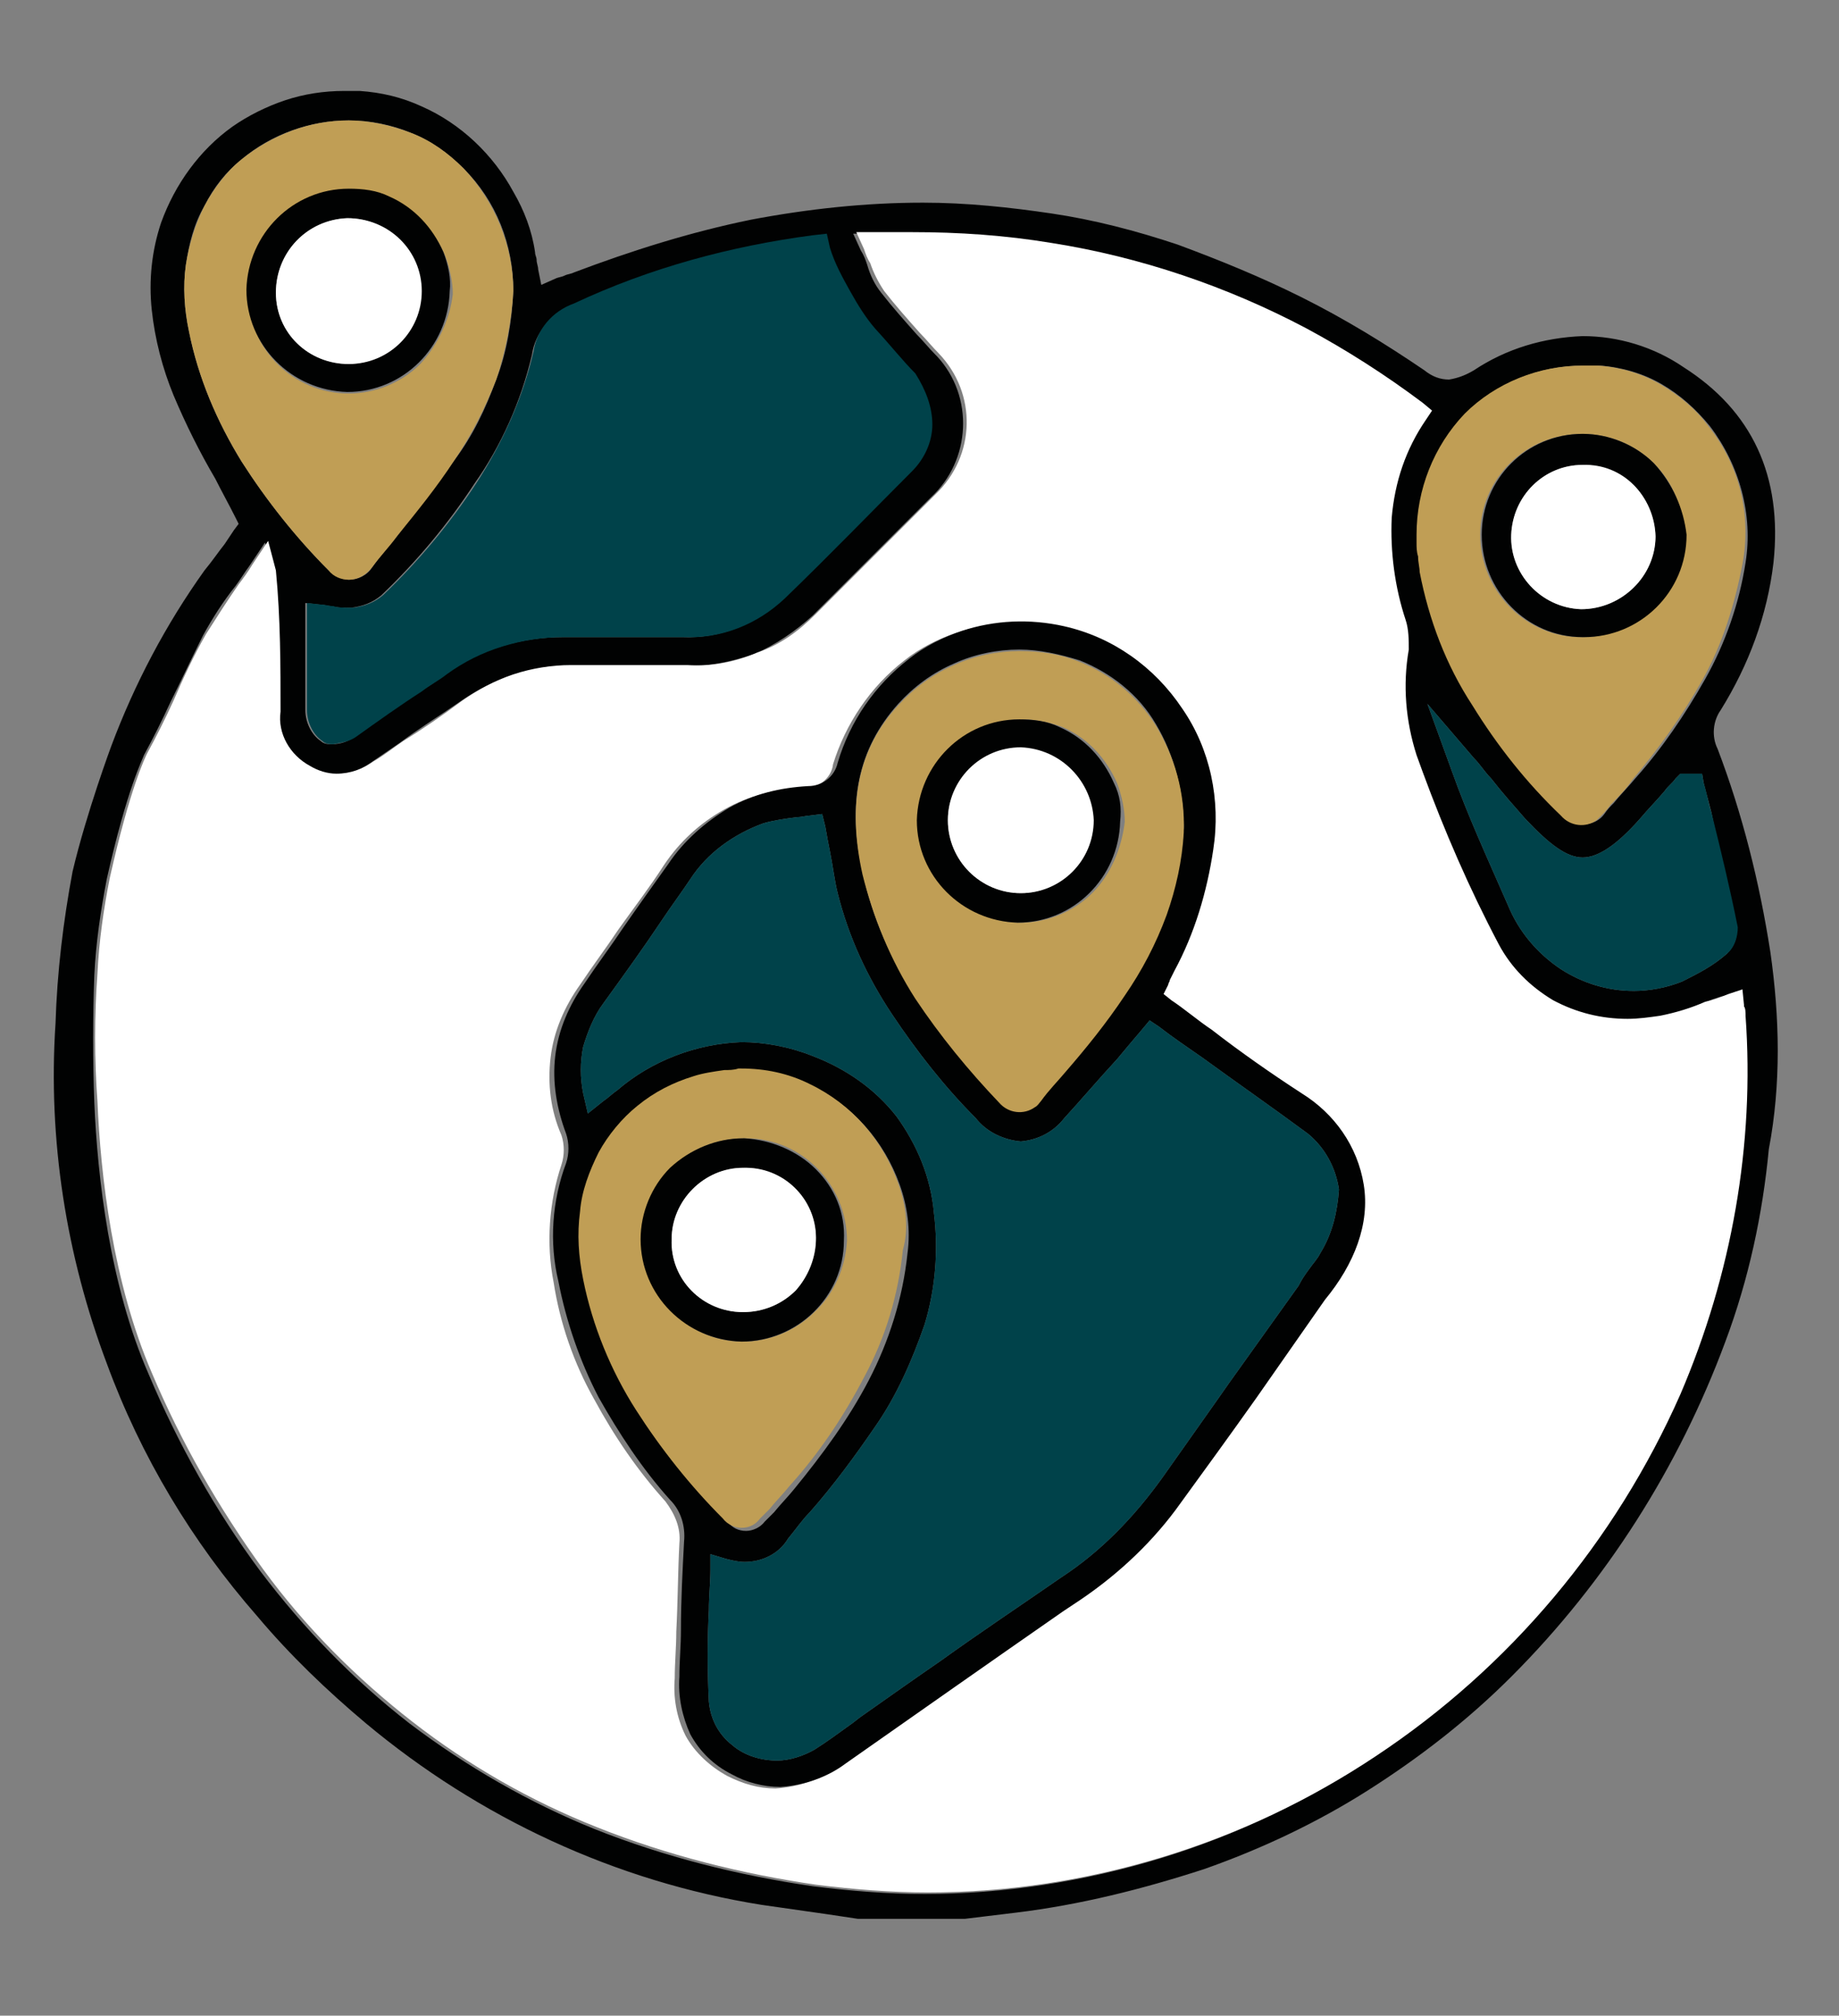 <?xml version="1.0" encoding="utf-8"?>
<!-- Generator: Adobe Illustrator 26.5.0, SVG Export Plug-In . SVG Version: 6.00 Build 0)  -->
<svg version="1.1" id="Calque_1" xmlns="http://www.w3.org/2000/svg" xmlns:xlink="http://www.w3.org/1999/xlink" x="0px" y="0px"
	 viewBox="0 0 118.5 129.9" style="enable-background:new 0 0 118.5 129.9;" xml:space="preserve">
<rect x="0" y="0" width="118.5" height="129.9" fill="#808080" stroke="none"/>
<style type="text/css">
	.st0{fill:#010202;}
	.st1{fill:#FFFFFF;}
	.st2{fill:#C09E55;}
	.st3{fill:#00424A;}
</style>
<g id="Groupe_268" transform="translate(-1238.222 -1878.839)">
	<path id="Tracé_282" class="st0" d="M1352.3,1940.2c-0.7-4.5-1.8-8.9-3.4-13.1v0c-0.4-0.8-0.3-1.8,0.2-2.5c1.8-2.9,3-6.1,3.4-9.5
		c0.6-5.6-1.4-9.8-5.8-12.6c-1.9-1.3-4.2-2-6.5-2c-2.5,0.1-4.9,0.8-7,2.2c-0.5,0.3-1,0.5-1.6,0.6c-0.6,0-1.1-0.2-1.6-0.6
		c-2.5-1.7-5.1-3.3-7.9-4.7c-2.6-1.3-5.3-2.4-8-3.4c-2.7-0.9-5.4-1.6-8.1-2c-2.7-0.4-5.5-0.7-8.3-0.7c-3.7,0-7.4,0.4-11.1,1.1
		c-3.9,0.8-7.7,2-11.4,3.4c-0.2,0.1-0.4,0.1-0.6,0.2c-0.2,0.1-0.4,0.1-0.6,0.2l-0.9,0.4l-0.2-1c0-0.2-0.1-0.4-0.1-0.6
		c0-0.2-0.1-0.3-0.1-0.5c-0.2-1.4-0.7-2.7-1.4-3.9c-1.3-2.4-3.4-4.4-5.9-5.5c-1.3-0.6-2.6-0.9-4-1c-0.3,0-0.7,0-1,0
		c-1.3,0-2.6,0.2-3.8,0.6c-1.2,0.4-2.4,1-3.4,1.7c-2.1,1.5-3.7,3.7-4.6,6.2c-0.6,1.8-0.8,3.7-0.6,5.6c0.2,1.9,0.7,3.8,1.4,5.5
		c0.8,1.9,1.7,3.7,2.7,5.4c0.4,0.8,0.9,1.7,1.3,2.5l0.2,0.4l-0.3,0.4c-0.2,0.3-0.4,0.6-0.6,0.9c-0.4,0.5-0.8,1.1-1.3,1.7
		c-2.5,3.5-4.5,7.3-6,11.3c0,0-1.6,4.3-2.5,8.1c-0.6,3.2-1,6.5-1.1,9.8c-0.5,7.5,0.7,15,3.3,21.9c2.2,6,5.5,11.5,9.7,16.3
		c2.1,2.5,4.5,4.8,7,6.9c7.3,6.1,16.1,10.2,25.5,11.7c1.4,0.2,2.8,0.4,4.2,0.6c0.7,0.1,1.3,0.2,2,0.3h6.9l3.3-0.4h0
		c4.1-0.5,8.1-1.5,12.1-2.8c3.7-1.3,7.3-3,10.6-5.1c3.3-2.1,6.4-4.5,9.2-7.3c6.1-6.1,10.8-13.5,13.8-21.6c1.5-4,2.4-8.2,2.8-12.4
		C1353,1948.7,1352.9,1944.4,1352.3,1940.2z M1350.1,1938.6L1350.1,1938.6c0.1,0.6-0.1,1.2-0.6,1.7c-0.9,0.8-1.9,1.3-2.9,1.8
		c-1,0.4-2.1,0.6-3.1,0.6c-1.7,0-3.3-0.5-4.7-1.4c-1.5-1-2.7-2.4-3.4-4.1c-1.4-3.2-2.6-5.8-3.6-8.6l-1.6-4.4l3,3.5
		c0.4,0.4,0.7,0.9,1.1,1.3c0.7,0.9,1.5,1.8,2.2,2.6c1.6,1.7,2.7,2.5,3.7,2.5s2.2-0.8,3.7-2.5c0.5-0.6,1.1-1.2,1.6-1.8
		c0.2-0.3,0.5-0.5,0.7-0.8l0.3-0.3l0.4,0c0.1,0,0.3,0,0.4,0l0.6,0l0.1,0.6l0.5,1.9C1349,1933.7,1349.6,1936.2,1350.1,1938.6
		L1350.1,1938.6z M1332.7,1905.5c2-2,4.7-3.1,7.6-3.1c0.3,0,0.7,0,1,0c1.4,0.1,2.8,0.5,4,1.2c1.2,0.7,2.2,1.6,3.1,2.7
		c1.9,2.5,2.8,5.7,2.3,8.8c-0.4,2.6-1.3,5.2-2.6,7.5c-1.3,2.3-2.8,4.5-4.5,6.4c-0.5,0.6-1,1.1-1.4,1.6c-0.2,0.2-0.4,0.4-0.6,0.7
		c-0.5,0.7-1.6,0.9-2.3,0.3c-0.1-0.1-0.2-0.2-0.3-0.3c-2.1-2.2-4-4.6-5.7-7.1c-1.7-2.6-2.8-5.6-3.4-8.6c0-0.3-0.1-0.6-0.1-1
		c0-0.3,0-0.7-0.1-0.9c0-0.2,0-0.3,0-0.4v-0.1C1329.6,1910.4,1330.7,1907.6,1332.7,1905.5L1332.7,1905.5z M1272.5,1901.7
		c0.2-1.4,1.2-2.6,2.6-3.1c4.9-2.3,10.1-3.8,15.4-4.4l0.9-0.1l0.2,0.9c0.3,1,0.8,1.9,1.3,2.8c0.5,0.9,1,1.7,1.6,2.4
		c1.1,1.2,1.8,2.1,2.6,2.9c0.7,0.9,1.1,2,1.1,3.1c0,1.1-0.5,2.2-1.3,3c-2.6,2.6-5.2,5.3-8.2,8.2c-1.8,1.7-4.1,2.6-6.5,2.5
		c-0.8,0-1.5,0-2.3,0h-2.3c-1.2,0-2.1,0-3,0h-0.1c-1.4,0-2.7,0.2-4,0.6c-1.3,0.4-2.5,1-3.6,1.8c-0.5,0.4-1.1,0.8-1.6,1.1
		c-1.4,0.9-2.8,1.9-4.2,2.9c-0.4,0.3-0.9,0.5-1.5,0.5c-0.2,0-0.5,0-0.7-0.2c-0.6-0.4-1-1.2-1-2c0-1.5,0-3,0-4.4c0-0.5,0-1,0-1.6
		v-0.9l0.9,0.1c0.3,0,0.5,0.1,0.8,0.1c0.3,0.1,0.6,0.1,1,0.1c0.1,0,0.2,0,0.3,0c0.7-0.1,1.3-0.3,1.9-0.8c2.3-2.2,4.3-4.6,6-7.2
		C1270.5,1907.6,1271.8,1904.7,1272.5,1901.7L1272.5,1901.7z M1253.8,1908.6c-1.6-2.6-2.8-5.4-3.4-8.4c-0.3-1.4-0.4-2.9-0.2-4.3
		c0.2-1.3,0.5-2.6,1.2-3.8c0.6-1.2,1.4-2.2,2.4-3c1.9-1.6,4.4-2.5,6.9-2.5c1.4,0,2.8,0.3,4,0.8c1.3,0.5,2.4,1.3,3.4,2.3
		c2.1,2.1,3.2,4.9,3.2,7.9v0c-0.1,1.9-0.4,3.9-1.1,5.7c-0.7,1.9-1.5,3.6-2.7,5.2c-1.2,1.7-2.5,3.3-3.7,4.9c-0.5,0.6-1.1,1.3-1.6,2
		c-0.3,0.5-0.9,0.8-1.5,0.8c-0.5,0-1-0.3-1.3-0.6C1257.3,1913.5,1255.4,1911.1,1253.8,1908.6L1253.8,1908.6z M1350,1956.8
		c-0.7,4.1-2,8.1-3.7,12c-4.2,9.5-11,17.5-19.6,23.3c-4.2,2.8-8.8,5-13.7,6.5c-4.9,1.5-10.1,2.3-15.2,2.3c-2.4,0-4.8-0.2-7.2-0.5
		c-4.8-0.7-9.6-1.9-14.1-3.7c-4.2-1.7-8.2-4-11.9-6.8c-3.6-2.8-6.8-6.1-9.6-9.8c-2.9-3.9-5.3-8.2-7.2-12.7
		c-2.5-5.7-3.3-12.7-3.5-17.5c-0.1-2.7-0.1-5.5,0-8.2c0.1-2.1,0.4-4.1,0.8-6.2c1.3-5.8,2.3-7.7,2.4-8c0.6-1.1,1.2-2.3,1.7-3.4
		c0.7-1.4,1.4-2.9,2.1-4.3c0.6-1.1,1.3-2.2,2.1-3.2c0.3-0.4,0.6-0.9,0.9-1.3l1-1.5l0.5,1.9c0.3,3.2,0.3,6.2,0.3,9.1
		c-0.1,1.5,0.6,2.8,1.9,3.5c0.5,0.3,1.1,0.5,1.7,0.5c0.9,0,1.7-0.3,2.4-0.8c0.6-0.4,1.3-0.9,1.9-1.3c1.2-0.9,2.5-1.7,3.8-2.6
		c1-0.7,2.1-1.3,3.3-1.7c1.2-0.4,2.4-0.6,3.7-0.6h0.2c0.8,0,1.7,0,2.7,0c0.8,0,1.5,0,2.3,0s1.5,0,2.3,0h0c1.5,0,3-0.3,4.5-0.8
		c1.4-0.6,2.7-1.5,3.8-2.5c1-1,2-2,3-3c1.5-1.5,3.1-3.1,4.6-4.6c2.6-2.4,2.8-6.5,0.4-9.1c0,0-0.1-0.1-0.1-0.1
		c-0.4-0.4-0.8-0.9-1.2-1.3c-0.8-0.9-1.6-1.8-2.3-2.7c-0.4-0.5-0.7-1.1-0.9-1.8c-0.1-0.3-0.2-0.6-0.4-0.9l-0.5-1.1l1.2,0
		c0.8,0,1.6,0,2.4,0c3,0,6,0.2,9,0.7c5.7,0.9,11.3,2.7,16.4,5.5c2.6,1.4,5.1,3,7.5,4.8l0.6,0.5l-0.4,0.6c-1.3,1.9-2,4.1-2.2,6.3
		c-0.1,2.2,0.2,4.5,0.9,6.6v0c0.2,0.6,0.3,1.3,0.2,1.9c-0.4,2.3-0.2,4.6,0.5,6.8l0.4,1.1c1.4,3.8,3,7.5,4.9,11.1
		c0.8,1.5,2,2.8,3.5,3.6c1.5,0.8,3.1,1.2,4.8,1.2c0.7,0,1.4-0.1,2.1-0.2c1-0.2,2-0.5,2.9-0.9c0.5-0.2,1-0.4,1.5-0.5l0.9-0.3l0.1,1
		c0,0,0,0.1,0,0.1c0,0.2,0,0.4,0.1,0.6C1351,1948.5,1350.7,1952.7,1350,1956.8L1350,1956.8z"/>
	<path id="Tracé_284" class="st1" d="M1350.7,1944.3c0-0.2,0-0.5-0.1-0.6c0,0,0-0.1,0-0.1l-0.1-1l-0.9,0.3c-0.5,0.2-1,0.4-1.5,0.5
		c-0.9,0.4-1.9,0.7-2.9,0.9c-0.7,0.1-1.4,0.2-2.1,0.2c-1.7,0-3.3-0.4-4.8-1.2c-1.5-0.9-2.7-2.1-3.5-3.6c-1.9-3.6-3.5-7.3-4.9-11.1
		l-0.4-1.1c-0.7-2.2-0.9-4.5-0.5-6.8c0-0.6,0-1.3-0.2-1.9v0c-0.7-2.1-1-4.4-0.9-6.6c0.2-2.3,0.9-4.4,2.2-6.3l0.4-0.6l-0.6-0.5
		c-2.4-1.8-4.9-3.4-7.5-4.8c-5.1-2.7-10.7-4.6-16.4-5.5c-3-0.5-6-0.7-9-0.7c-0.8,0-1.6,0-2.4,0l-1.2,0l0.5,1.1
		c0.1,0.3,0.2,0.6,0.4,0.9c0.2,0.6,0.5,1.2,0.9,1.8c0.7,0.9,1.5,1.8,2.3,2.7c0.4,0.4,0.8,0.9,1.2,1.3c2.5,2.6,2.4,6.6-0.2,9.1
		c0,0-0.1,0.1-0.1,0.1c-1.5,1.5-3.1,3.1-4.6,4.6c-1,1-2,2-3,3c-1.1,1.1-2.3,2-3.8,2.5c-1.4,0.6-2.9,0.9-4.5,0.8h0
		c-0.8,0-1.5,0-2.3,0s-1.5,0-2.3,0c-1.1,0-1.9,0-2.7,0h-0.2c-1.2,0-2.5,0.2-3.7,0.6c-1.2,0.4-2.3,1-3.3,1.7
		c-1.2,0.9-2.5,1.8-3.8,2.6c-0.6,0.4-1.2,0.9-1.9,1.3c-0.7,0.5-1.5,0.8-2.4,0.8c-0.6,0-1.2-0.2-1.7-0.5c-1.3-0.7-2.1-2.1-1.9-3.5
		c0-2.9,0-6-0.3-9.1l-0.5-1.9l-1,1.5c-0.3,0.5-0.6,0.9-0.9,1.3c-0.7,1-1.4,2.1-2.1,3.2c-0.8,1.4-1.5,2.9-2.1,4.3
		c-0.5,1.1-1.1,2.3-1.7,3.4c-0.1,0.2-1.1,2.2-2.4,8c-0.4,2-0.7,4.1-0.8,6.2c-0.2,2.7-0.2,5.5,0,8.2c0.2,4.8,1,11.7,3.5,17.5
		c1.9,4.5,4.3,8.7,7.2,12.7c2.7,3.7,6,7,9.6,9.8c3.6,2.8,7.6,5.1,11.9,6.8c4.5,1.8,9.3,3,14.1,3.7c2.4,0.3,4.8,0.5,7.2,0.5
		c5.2,0,10.3-0.8,15.2-2.3c4.9-1.5,9.5-3.7,13.7-6.5c8.6-5.7,15.4-13.8,19.6-23.3C1349.8,1961,1351.3,1952.6,1350.7,1944.3
		L1350.7,1944.3z M1323.4,1962.7L1323.4,1962.7l-4.5,6.3c-1.7,2.4-3.3,4.7-4.9,6.8c-1.8,2.4-3.9,4.5-6.4,6.2l-1.2,0.8
		c-4.6,3.2-9.4,6.5-14,9.8c-1.2,0.9-2.7,1.4-4.2,1.5c-1.1,0-2.1-0.3-3.1-0.8c-1.1-0.6-2.1-1.5-2.7-2.6c-0.6-1.2-0.8-2.5-0.7-3.7
		c0-1,0.1-2,0.1-3c0.1-1.9,0.1-3.8,0.2-5.7c0.1-1-0.3-1.9-0.9-2.7c-1.8-2-3.3-4.2-4.6-6.6c-1.3-2.3-2.2-4.9-2.6-7.5
		c-0.5-2.5-0.3-5.2,0.5-7.6c0.2-0.6,0.2-1.3,0-1.9c-0.7-1.6-0.9-3.3-0.7-5c0.2-1.7,0.9-3.3,1.9-4.7c0.8-1.2,1.7-2.4,2.5-3.6
		c1-1.4,2-2.7,2.9-4.1c1-1.5,2.3-2.7,3.9-3.6c1.6-0.9,3.3-1.3,5.1-1.4c0.9,0.1,1.8-0.6,1.9-1.5c0.8-2.6,2.4-5,4.6-6.7
		c1-0.8,2.2-1.4,3.4-1.8c2.1-0.7,4.4-0.8,6.6-0.3c3.1,0.7,5.9,2.6,7.6,5.3c1.8,2.7,2.5,5.9,2,9.1c-0.4,2.7-1.3,5.4-2.5,7.8
		c-0.1,0.2-0.2,0.4-0.3,0.6c0,0.1-0.1,0.2-0.1,0.3l-0.3,0.6l0.5,0.4c0.9,0.6,1.8,1.3,2.6,1.9c1.9,1.4,3.8,2.8,5.8,4.1
		c2.1,1.3,3.6,3.4,4,5.9C1326.5,1957.7,1325.5,1960.3,1323.4,1962.7L1323.4,1962.7z"/>
	<path id="Tracé_285" class="st2" d="M1268.1,1889.7c-1-1-2.1-1.8-3.4-2.3c-1.3-0.5-2.7-0.8-4-0.8c-2.5,0-4.9,0.9-6.9,2.5
		c-1,0.8-1.8,1.9-2.4,3c-0.6,1.2-1,2.5-1.2,3.8c-0.2,1.4-0.1,2.9,0.2,4.3c0.6,3,1.8,5.8,3.4,8.4c1.6,2.5,3.5,4.9,5.6,7
		c0.3,0.4,0.8,0.6,1.3,0.6c0.6,0,1.1-0.3,1.5-0.8c0.5-0.7,1.1-1.3,1.6-2c1.3-1.6,2.6-3.2,3.7-4.9c1.1-1.6,2-3.4,2.7-5.2
		c0.6-1.8,1-3.8,1.1-5.7v0C1271.3,1894.7,1270.1,1891.8,1268.1,1889.7z M1265.3,1902.3c-1.2,1.2-2.9,1.9-4.6,1.9h0
		c-3.6,0-6.5-2.9-6.5-6.5c0,0,0,0,0,0c0-3.6,2.9-6.5,6.6-6.5c0.9,0,1.8,0.2,2.6,0.5c1.6,0.7,2.8,2,3.5,3.6c0.3,0.8,0.5,1.7,0.5,2.5
		C1267.2,1899.4,1266.5,1901,1265.3,1902.3L1265.3,1902.3z"/>
	<path id="Tracé_286" class="st2" d="M1348.3,1906.3c-0.8-1.1-1.9-2-3.1-2.7c-1.2-0.7-2.6-1.1-4-1.2c-0.3,0-0.7,0-1,0
		c-2.8,0-5.6,1.1-7.6,3.1c-2,2.1-3.1,4.9-3.1,7.8v0.1c0,0.1,0,0.2,0,0.4c0,0.3,0,0.6,0.1,0.9c0,0.4,0.1,0.7,0.1,1
		c0.6,3.1,1.7,6,3.4,8.6c1.6,2.6,3.5,5,5.7,7.1c0.6,0.7,1.6,0.8,2.3,0.3c0.1-0.1,0.2-0.2,0.3-0.3c0.2-0.2,0.4-0.4,0.6-0.7
		c0.5-0.5,1-1,1.4-1.6c1.7-2,3.2-4.1,4.5-6.4c1.3-2.3,2.1-4.9,2.6-7.5C1351.1,1912,1350.3,1908.8,1348.3,1906.3z M1344.8,1918
		c-1.2,1.2-2.9,1.9-4.6,1.9h-0.1c-3.6,0-6.5-3-6.5-6.6c0-3.6,2.9-6.5,6.6-6.5h0c1.7,0,3.4,0.7,4.6,1.9c1.2,1.2,1.9,2.9,1.9,4.6
		C1346.7,1915.1,1346,1916.8,1344.8,1918z"/>
	<path id="Tracé_287" class="st3" d="M1349.5,1940.3c-0.9,0.8-1.9,1.3-2.9,1.8c-1,0.4-2.1,0.6-3.1,0.6c-1.7,0-3.3-0.5-4.7-1.4
		c-1.5-1-2.7-2.4-3.4-4.1c-1.4-3.2-2.6-5.8-3.6-8.6l-1.6-4.4l3,3.5c0.4,0.4,0.7,0.9,1.1,1.3c0.7,0.9,1.5,1.8,2.2,2.6
		c1.6,1.7,2.7,2.5,3.7,2.5s2.2-0.8,3.7-2.5c0.5-0.6,1.1-1.2,1.6-1.8c0.2-0.3,0.5-0.5,0.7-0.8l0.3-0.3l0.4,0c0.1,0,0.3,0,0.4,0l0.6,0
		l0.1,0.6c0.2,0.6,0.3,1.3,0.5,1.9c0.6,2.4,1.2,4.9,1.7,7.4v0C1350.2,1939.2,1350,1939.9,1349.5,1940.3z"/>
	<path id="Tracé_288" class="st3" d="M1298.3,1906.2c0,1.1-0.5,2.2-1.3,3c-2.6,2.6-5.2,5.3-8.2,8.2c-1.8,1.7-4.1,2.6-6.5,2.5
		c-0.8,0-1.5,0-2.3,0h-2.3c-1.2,0-2.1,0-3,0h-0.1c-1.4,0-2.7,0.2-4,0.6c-1.3,0.4-2.5,1-3.6,1.8c-0.5,0.4-1.1,0.7-1.6,1.1
		c-1.4,0.9-2.8,1.9-4.2,2.9c-0.4,0.3-0.9,0.4-1.5,0.5c-0.2,0-0.5,0-0.7-0.2c-0.6-0.4-1-1.2-1-2c0-1.5,0-3,0-4.4c0-0.5,0-1,0-1.6
		v-0.9l0.9,0.1c0.3,0,0.5,0.1,0.8,0.1c0.3,0.1,0.6,0.1,1,0.1c0.1,0,0.2,0,0.3,0c0.7-0.1,1.3-0.3,1.9-0.8c2.3-2.2,4.3-4.6,6-7.2
		c1.7-2.6,3-5.5,3.7-8.5c0.2-1.4,1.2-2.6,2.6-3.1c4.9-2.3,10.1-3.7,15.4-4.4l0.9-0.1l0.2,0.9c0.3,1,0.8,1.9,1.3,2.8
		c0.5,0.9,1,1.7,1.6,2.4c1.1,1.2,1.8,2.1,2.6,2.9C1297.9,1904,1298.3,1905.1,1298.3,1906.2z"/>
	<path id="Tracé_283" class="st0" d="M1326.1,1955.2c-0.4-2.5-1.9-4.6-4-5.9c-2-1.3-4-2.7-5.8-4.1c-0.9-0.6-1.7-1.3-2.6-1.9
		l-0.5-0.4l0.3-0.6c0-0.1,0.1-0.2,0.1-0.3c0.1-0.2,0.2-0.4,0.3-0.6c1.3-2.4,2.1-5.1,2.5-7.8c0.5-3.2-0.2-6.5-2-9.1
		c-1.8-2.7-4.5-4.6-7.6-5.3c-2.2-0.5-4.5-0.4-6.6,0.3c-1.2,0.4-2.4,1-3.4,1.8c-2.2,1.7-3.8,4-4.6,6.7c-0.2,0.9-1,1.5-1.9,1.5
		c-1.8,0.1-3.5,0.5-5.1,1.4c-1.5,0.9-2.9,2.1-3.9,3.6c-1,1.4-2,2.8-2.9,4.1c-0.8,1.2-1.7,2.4-2.5,3.6c-1,1.4-1.7,3-1.9,4.7
		c-0.2,1.7,0.1,3.4,0.7,5c0.2,0.6,0.2,1.3,0,1.9c-0.9,2.4-1.1,5.1-0.5,7.6c0.5,2.6,1.4,5.2,2.6,7.5c1.3,2.3,2.8,4.6,4.6,6.6
		c0.7,0.7,1,1.7,0.9,2.7c-0.1,1.9-0.2,3.8-0.2,5.7c0,1-0.1,2-0.1,3c-0.1,1.3,0.2,2.6,0.7,3.7c0.6,1.1,1.5,2,2.7,2.6
		c0.9,0.5,2,0.8,3.1,0.8c1.5-0.1,3-0.6,4.2-1.5c4.7-3.3,9.4-6.6,14-9.8l1.2-0.8c2.5-1.7,4.7-3.8,6.4-6.2c1.6-2.2,3.2-4.4,4.9-6.8
		l4.4-6.3l0,0C1325.5,1960.3,1326.5,1957.7,1326.1,1955.2z M1296.1,1924.2c1-1.1,2.2-2,3.6-2.6c1.3-0.6,2.8-0.9,4.2-0.9
		c1.3,0,2.6,0.3,3.9,0.7c2,0.8,3.8,2.2,4.9,4.1c1.2,2,1.8,4.4,1.8,6.7v0c-0.1,1.8-0.5,3.6-1.1,5.3c-0.7,1.8-1.6,3.6-2.7,5.2
		c-1.2,1.7-2.5,3.3-3.8,4.9c-0.5,0.6-1.1,1.3-1.6,1.9c-0.3,0.5-0.8,0.8-1.4,0.8c-0.5,0-1-0.2-1.3-0.6c-2-2-3.8-4.3-5.4-6.7
		c-1.6-2.4-2.8-5.1-3.4-8C1292.8,1930.6,1293.5,1927.1,1296.1,1924.2L1296.1,1924.2z M1279.3,1969.8c-1.6-2.6-2.8-5.4-3.4-8.4
		c-0.3-1.4-0.4-2.9-0.2-4.4c0.2-1.3,0.6-2.6,1.2-3.8c0.6-1.2,1.5-2.2,2.5-3c1.1-0.9,2.3-1.5,3.6-1.9c0.7-0.2,1.4-0.3,2-0.4
		c0.3,0,0.6-0.1,0.9-0.1l0.1,0h0.1c1.5,0,3,0.4,4.4,1c2.7,1.3,4.7,3.6,5.7,6.4c0.5,1.4,0.7,2.9,0.5,4.4c-0.3,2.9-1.2,5.7-2.5,8.2
		c-1.3,2.5-3,4.8-4.8,7c-0.4,0.5-0.9,1-1.3,1.5c-0.2,0.2-0.4,0.4-0.6,0.6c-0.3,0.4-0.8,0.6-1.2,0.6c-0.5,0-0.9-0.2-1.2-0.6
		C1282.8,1974.7,1280.9,1972.3,1279.3,1969.8z M1323.3,1959.6c-0.2,0.4-0.5,0.7-0.7,1c-0.3,0.4-0.5,0.7-0.7,1.1l0,0l0,0l-4.5,6.3
		l-0.7,1c-1.2,1.7-2.4,3.4-3.6,5.1c-1.8,2.5-3.9,4.7-6.5,6.4c-2.6,1.8-5.3,3.6-7.8,5.4c-1.6,1.1-3.3,2.3-5,3.5
		c-0.3,0.2-0.5,0.4-0.8,0.6c-0.7,0.5-1.5,1.1-2.3,1.6c-0.7,0.4-1.6,0.7-2.4,0.7c-1,0-2.1-0.3-2.9-1c-0.9-0.7-1.4-1.7-1.5-2.8
		c-0.1-2-0.1-4,0-5.9c0-0.9,0.1-1.8,0.1-2.6l0-1l1,0.3c0.4,0.1,0.8,0.2,1.2,0.2c1.1,0,2.2-0.5,2.8-1.5c0.5-0.6,0.9-1.2,1.4-1.7
		c1.5-1.7,2.9-3.6,4.2-5.5c1.4-2,2.4-4.3,3.2-6.6c0.7-2.3,0.9-4.8,0.6-7.2c-0.2-2.3-1.1-4.4-2.4-6.2c-1.4-1.8-3.3-3.1-5.4-3.9
		c-1.5-0.6-3.1-0.9-4.6-0.9c-2.9,0.1-5.8,1.2-8,3.1h0c-0.3,0.2-0.6,0.5-0.9,0.7l-1,0.8l-0.3-1.3c-0.2-1-0.2-2,0-3
		c0.3-1,0.7-2,1.3-2.8c1.3-1.8,2.6-3.6,3.8-5.4c0.6-0.9,1.2-1.7,1.8-2.6c1.1-1.7,2.8-2.9,4.7-3.6c0.7-0.2,1.4-0.3,2.2-0.4
		c0.3,0,0.6-0.1,0.8-0.1l0.8-0.1l0.2,0.8c0.1,0.6,0.2,1.1,0.3,1.6c0.2,1,0.3,1.9,0.5,2.7c0.7,2.8,1.9,5.4,3.5,7.8
		c1.6,2.4,3.4,4.7,5.4,6.7c0.7,0.9,1.8,1.4,2.9,1.5c1.1-0.1,2.1-0.6,2.8-1.5c1.1-1.2,2.2-2.5,3.4-3.8c0.5-0.6,1-1.2,1.6-1.9l0.5-0.6
		l0.6,0.4c0.9,0.7,1.8,1.3,2.8,2c2.2,1.6,4.5,3.2,6.8,4.9c1.1,0.9,1.8,2.2,2,3.6C1324.4,1956.9,1324.1,1958.3,1323.3,1959.6z"/>
	<path id="Tracé_289" class="st2" d="M1296.1,1955.1c-1-2.8-3-5.1-5.7-6.4c-1.4-0.7-2.9-1-4.4-1h-0.1l-0.1,0
		c-0.3,0.1-0.6,0.1-0.9,0.1c-0.7,0.1-1.4,0.2-2,0.4c-1.3,0.4-2.5,1-3.6,1.9c-1,0.8-1.9,1.9-2.5,3c-0.6,1.2-1.1,2.5-1.2,3.8
		c-0.2,1.5-0.1,2.9,0.2,4.4c0.6,3,1.8,5.9,3.4,8.4c1.6,2.5,3.5,4.9,5.6,7c0.3,0.4,0.8,0.6,1.2,0.6c0.5,0,0.9-0.2,1.2-0.6
		c0.2-0.2,0.4-0.4,0.6-0.6c0.4-0.5,0.9-1,1.3-1.5c1.9-2.1,3.5-4.5,4.8-7c1.4-2.6,2.2-5.3,2.5-8.2
		C1296.8,1958,1296.6,1956.5,1296.1,1955.1z M1290.7,1963.4c-1.2,1.2-2.9,1.9-4.6,1.9h0c-3.6,0-6.5-3-6.5-6.6c0-1.7,0.7-3.4,1.9-4.6
		c1.2-1.2,2.9-1.9,4.7-1.9h0.1c3.6,0,6.5,3,6.5,6.6C1292.7,1960.5,1292,1962.2,1290.7,1963.4z"/>
	<path id="Tracé_290" class="st2" d="M1312.7,1925.6c-1.2-1.9-2.9-3.3-4.9-4.1c-1.2-0.5-2.5-0.7-3.9-0.7c-1.4,0-2.9,0.3-4.2,0.9
		c-1.4,0.6-2.6,1.5-3.6,2.6c-2.6,2.8-3.3,6.4-2.3,10.9c0.7,2.8,1.8,5.5,3.4,8c1.6,2.4,3.4,4.6,5.4,6.7c0.6,0.7,1.6,0.8,2.3,0.3
		c0.2-0.1,0.3-0.3,0.4-0.4c0.5-0.7,1.1-1.3,1.6-1.9c1.3-1.5,2.6-3.1,3.8-4.9c1.1-1.6,2-3.3,2.7-5.2c0.6-1.7,1-3.5,1.1-5.3v0
		C1314.6,1929.9,1313.9,1927.6,1312.7,1925.6z M1308.6,1936.4c-1.2,1.2-2.9,1.9-4.6,1.9h0c-3.6,0-6.5-3-6.5-6.6c0,0,0,0,0,0
		c0-3.6,2.9-6.5,6.6-6.5c0.9,0,1.8,0.2,2.6,0.5c1.6,0.7,2.8,2,3.5,3.6c0.3,0.8,0.5,1.7,0.5,2.5
		C1310.5,1933.5,1309.8,1935.2,1308.6,1936.4L1308.6,1936.4z"/>
	<path id="Tracé_291" class="st3" d="M1323.3,1959.6c-0.2,0.4-0.5,0.7-0.7,1c-0.3,0.4-0.5,0.7-0.7,1.1l0,0l0,0l-4.5,6.3l-0.7,1
		c-1.2,1.7-2.4,3.4-3.6,5.1c-1.8,2.5-3.9,4.7-6.5,6.4c-2.6,1.8-5.3,3.6-7.8,5.4c-1.6,1.1-3.3,2.3-5,3.5c-0.3,0.2-0.5,0.4-0.8,0.6
		c-0.7,0.5-1.5,1.1-2.3,1.6c-0.7,0.4-1.6,0.7-2.4,0.7c-1,0-2.1-0.3-2.9-1c-0.9-0.7-1.4-1.7-1.5-2.8c-0.1-2-0.1-4,0-5.9
		c0-0.9,0.1-1.8,0.1-2.6l0-1l1,0.3c0.4,0.1,0.8,0.2,1.2,0.2c1.1,0,2.2-0.5,2.8-1.5c0.5-0.6,0.9-1.2,1.4-1.7c1.5-1.7,2.9-3.6,4.2-5.5
		c1.4-2,2.4-4.3,3.2-6.6c0.7-2.3,0.9-4.8,0.6-7.2c-0.2-2.3-1.1-4.4-2.4-6.2c-1.4-1.8-3.3-3.1-5.4-3.9c-1.5-0.6-3.1-0.9-4.6-0.9
		c-2.9,0.1-5.8,1.2-8,3.1l0,0c-0.3,0.2-0.6,0.5-0.9,0.7l-1,0.8l-0.3-1.3c-0.2-1-0.2-2,0-3c0.3-1,0.7-2,1.3-2.8
		c1.3-1.8,2.6-3.6,3.8-5.4c0.6-0.9,1.2-1.7,1.8-2.6c1.1-1.7,2.8-2.9,4.7-3.6c0.7-0.2,1.4-0.3,2.2-0.4c0.3,0,0.6-0.1,0.8-0.1l0.8-0.1
		l0.2,0.8c0.1,0.6,0.2,1.1,0.3,1.6c0.2,1,0.3,1.9,0.5,2.7c0.7,2.8,1.9,5.4,3.5,7.8c1.6,2.4,3.4,4.7,5.4,6.7c0.7,0.9,1.8,1.4,2.9,1.5
		c1.1-0.1,2.1-0.6,2.8-1.5c1.1-1.2,2.2-2.5,3.4-3.8c0.5-0.6,1-1.2,1.6-1.9l0.5-0.6l0.6,0.4c0.9,0.7,1.8,1.3,2.8,2
		c2.2,1.6,4.5,3.2,6.8,4.9c1.1,0.9,1.8,2.2,2,3.6C1324.4,1956.9,1324.1,1958.3,1323.3,1959.6z"/>
	<path id="Tracé_284-2" class="st0" d="M1266.8,1895.1c-0.7-1.6-1.9-2.9-3.5-3.6c-0.8-0.4-1.7-0.5-2.6-0.5c-3.6,0-6.5,2.9-6.6,6.5
		c0,3.6,2.9,6.5,6.5,6.6c0,0,0,0,0,0h0c3.6,0,6.5-2.9,6.6-6.5C1267.3,1896.8,1267.1,1895.9,1266.8,1895.1z M1260.7,1902.3
		L1260.7,1902.3c-2.6,0-4.7-2-4.7-4.6c0-2.6,2-4.7,4.6-4.8c0,0,0,0,0,0h0c2.6,0,4.7,2.1,4.6,4.7
		C1265.3,1900.2,1263.3,1902.2,1260.7,1902.3L1260.7,1902.3z"/>
	<path id="Tracé_292" class="st1" d="M1265.4,1897.6c0,2.6-2.1,4.7-4.7,4.7h0c-2.6,0-4.7-2-4.7-4.6c0-2.6,2-4.7,4.6-4.8
		c0,0,0,0,0,0h0C1263.3,1892.9,1265.4,1895,1265.4,1897.6L1265.4,1897.6z"/>
	<path id="Tracé_285-2" class="st0" d="M1310,1929.3c-0.7-1.6-1.9-2.9-3.5-3.6c-0.8-0.4-1.7-0.5-2.6-0.5c-3.6,0-6.5,2.9-6.6,6.5
		c0,3.6,2.9,6.5,6.5,6.6c0,0,0,0,0,0h0c3.6,0,6.5-2.9,6.6-6.5C1310.5,1930.9,1310.4,1930.1,1310,1929.3z M1304,1936.4L1304,1936.4
		c-2.6,0-4.7-2.2-4.7-4.7c0-2.5,2.1-4.6,4.6-4.6h0c2.6,0,4.6,2.2,4.6,4.8C1308.6,1934.3,1306.5,1936.4,1304,1936.4z"/>
	<path id="Tracé_293" class="st1" d="M1308.7,1931.7c0,2.6-2.1,4.7-4.7,4.7h0c-2.6,0-4.7-2.1-4.7-4.7c0-2.6,2.1-4.7,4.7-4.7h0
		C1306.6,1927.1,1308.6,1929.2,1308.7,1931.7z"/>
	<path id="Tracé_286-2" class="st0" d="M1344.8,1908.7c-1.2-1.2-2.9-1.9-4.6-1.9h0c-3.6,0-6.5,2.9-6.5,6.5c0,0,0,0,0,0
		c0,3.6,2.9,6.6,6.5,6.6h0.1c3.6,0,6.6-2.9,6.6-6.6C1346.7,1911.6,1346,1910,1344.8,1908.7L1344.8,1908.7z M1340.1,1918.1
		c-2.6-0.1-4.6-2.3-4.5-4.8c0.1-2.5,2.1-4.5,4.6-4.5c0,0,0,0,0,0h0c2.6,0,4.7,2.1,4.7,4.7C1344.8,1916,1342.7,1918.1,1340.1,1918.1z
		"/>
	<path id="Tracé_294" class="st1" d="M1344.9,1913.4c0,2.6-2.2,4.7-4.8,4.7c-2.6-0.1-4.6-2.3-4.5-4.8c0.1-2.5,2.1-4.5,4.6-4.5
		c0,0,0,0,0,0h0C1342.8,1908.7,1344.8,1910.8,1344.9,1913.4z"/>
	<path id="Tracé_287-2" class="st0" d="M1290.8,1954.2c-1.2-1.2-2.9-1.9-4.6-2h-0.1c-1.7,0-3.4,0.7-4.7,1.9
		c-1.2,1.2-1.9,2.9-1.9,4.6c0,3.6,2.9,6.5,6.5,6.6h0c3.6,0,6.6-2.9,6.6-6.5C1292.7,1957,1292,1955.4,1290.8,1954.2L1290.8,1954.2z
		 M1289.5,1962c-0.9,0.9-2.1,1.4-3.4,1.4h0c-2.6,0-4.7-2.1-4.6-4.7c0-2.5,2.1-4.6,4.6-4.6h0c2.6,0,4.7,2,4.7,4.6
		C1290.8,1959.9,1290.3,1961.1,1289.5,1962z"/>
	<path id="Tracé_295" class="st1" d="M1290.8,1958.6c0,1.3-0.5,2.5-1.3,3.4c-0.9,0.9-2.1,1.4-3.4,1.4h0c-2.6,0-4.7-2.1-4.6-4.7
		c0-2.5,2.1-4.6,4.6-4.6h0C1288.7,1954,1290.8,1956.1,1290.8,1958.6z"/>
</g>
</svg>
